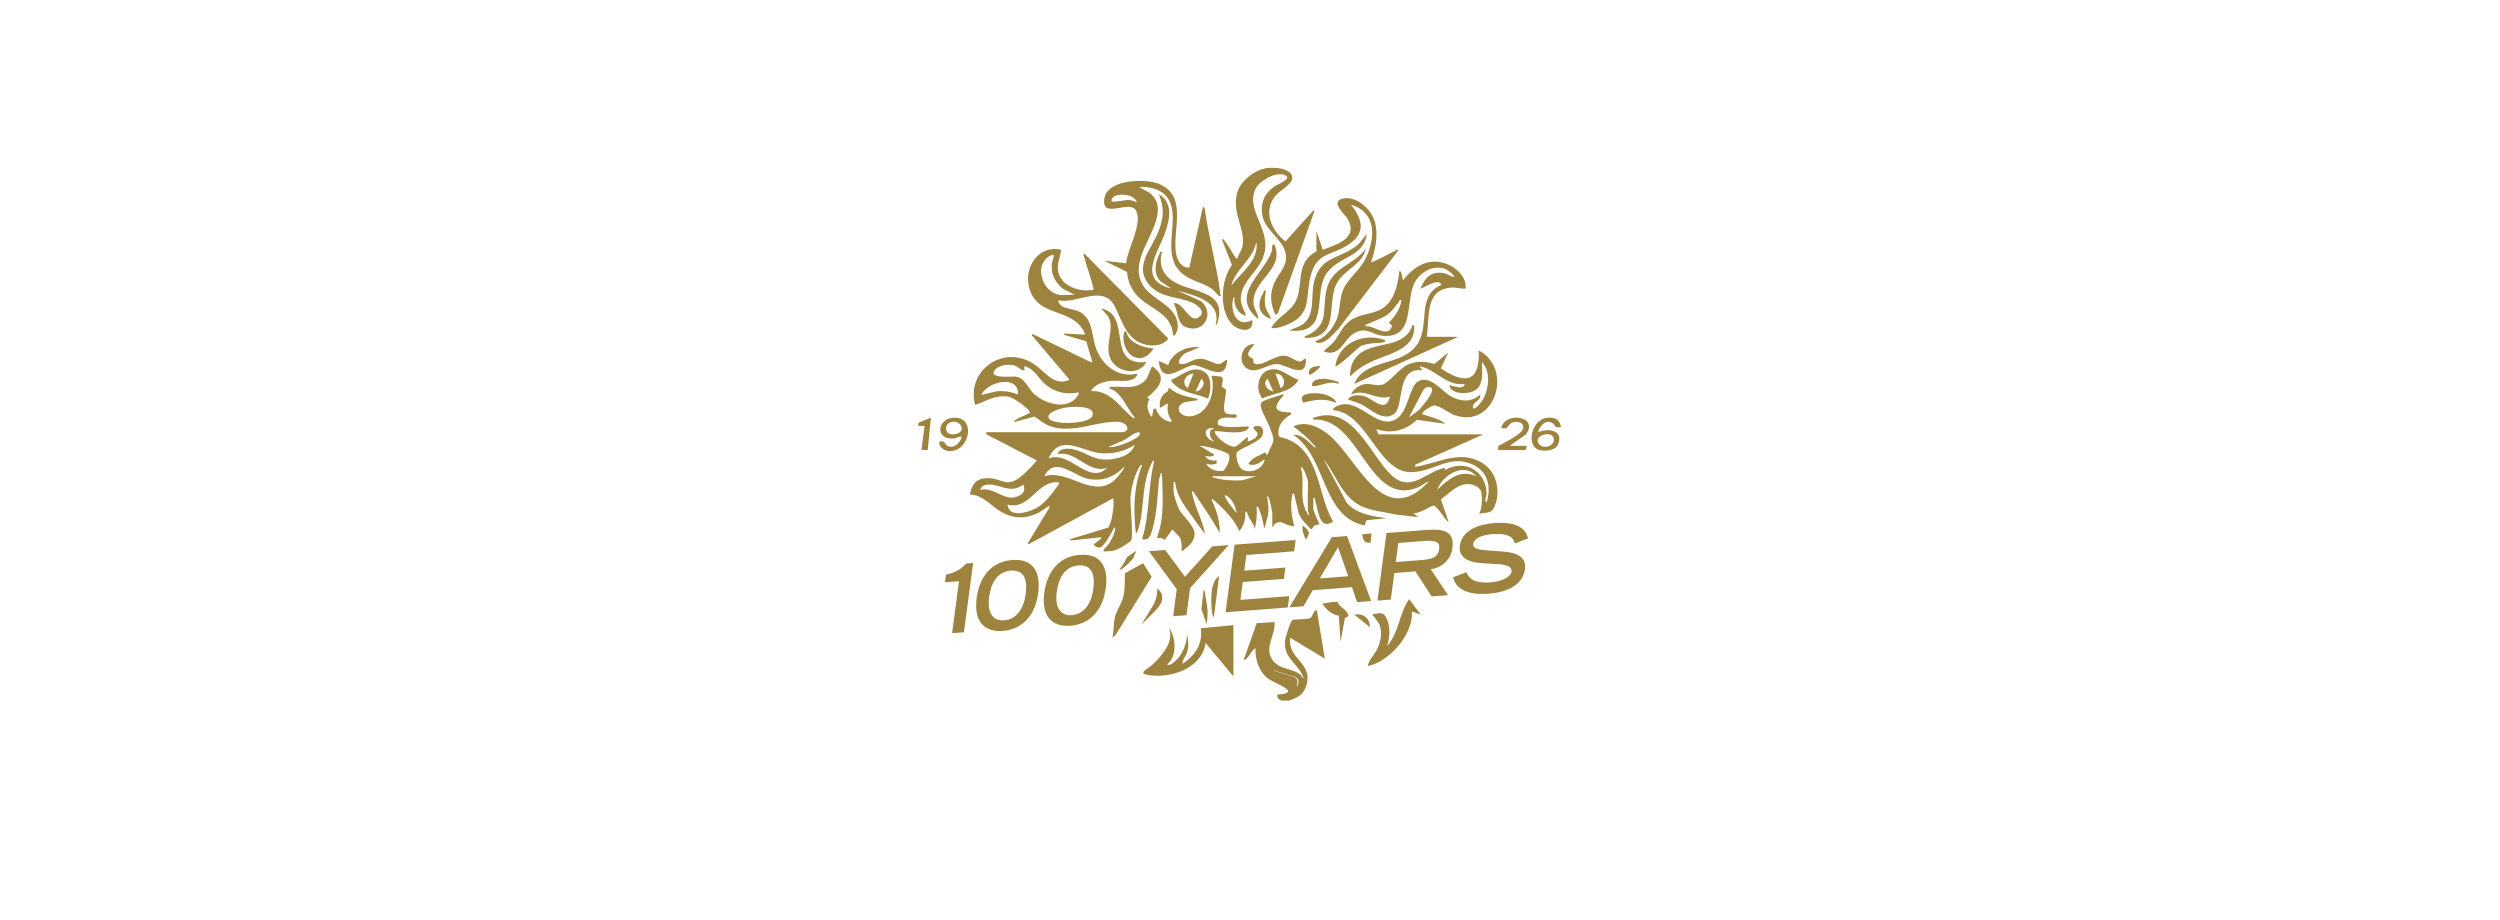 <?xml version="1.0" encoding="UTF-8"?>
<svg id="Calque_1" xmlns="http://www.w3.org/2000/svg" version="1.1" viewBox="0 0 2376.14 874.36">
  <!-- Generator: Adobe Illustrator 30.0.0, SVG Export Plug-In . SVG Version: 2.1.1 Build 123)  -->
  <defs>
    <style>
      .st0 {
        fill: #9d833d;
      }
    </style>
  </defs>
  <g>
    <path class="st0" d="M1214.25,159.7c5.28.62,14.04,2.92,14.03,9.47,0,5.94-11.89,11.82-16.05,16.92-12,14.7-3.95,32.92,9.51,43.35l26.96-29.87.48,1.47-34.69,96.9-2.22,1.26c-4.91-10.94-5.85-20.03-.72-31.09,4.25-9.16,12.12-14.89,10.6-26.11-2.04-15.06-21.36-23.01-22.75-40.06-.91-11.24,3.41-19.02,12.53-25.11,2.54-1.69,18.04-7.53,8.36-10.68-8.41-2.74-23.01,5.43-26.82,13.18-11.14,22.62,20.59,41.99,4.61,70.36-6.36,11.29-19.88,21.24-18.69,35.94.42,5.16,3.51,9.75,4.91,14.57-7.88-1.92-11.94-10.2-10.99-17.93-1.41.36-1.98,5.41-2,6.51-.23,11.79,6.33,22.01,18.98,15.41,1.51,12.45-12.08,10.91-18.85,4.37-13.17-12.72-11.17-42.56-.51-56.68l-9.59-24.4c2.1-.49,2.26,1.12,3.22,2.26,3.46,4.11,6.11,10.16,9.47,14.41.63.8-.03,1.84,2.27,1.26.69-3.85,3.78-7.12,4.57-10.9,3.43-16.61-10.58-32.24-4.87-51.69,3.29-11.2,16.83-21.55,28.27-23.1,2.36-.32,7.58-.28,9.98,0v-.02ZM1170.33,271.3c9.54-12.47,25.81-23.13,23.94-40.85l-3.17,8.28c-6.02,11.43-17.53,19.81-20.77,32.57h0Z"/>
    <path class="st0" d="M1218.24,665.88c-3.02-1.61-4.69-1.96-4-5.97,1.84.38,10.67-.36,9.98-3.46-.64-2.86-15.22-8.73-18.68-11.26-8.92-6.52-12.69-18.42-12.26-29.12-3.71,1.99-5.3,6.63-8,9.45-.74.78-1.98,2.61-2.97,1.02l12.11-34.24,16.84-1.14c1.49,12.73-9.97,23.53-2.19,35.57,6,9.29,17.47,8.41,25.5,13.41,2.51,1.56,2.64,3.53,4.63,4.83-4.4-14.2-18.74-17.74-17.97-35.33.14-3.12,5.27-19.13,7.16-20.31,1.48-.92,13.99-.52,16.69-1.82s3.31-7.59,6.53-7.64l7.56,46.16-32.93-19.92c-2.75,20.97,22.88,23.72,15.02,46.38-2.93,8.44-8.17,10.46-16.02,13.4h-7ZM1233.21,651.92c1.4-3.72,1.68-6.17-2.06-8.38l-20.89-6.54c1.79,9.32,17.53,6.92,21,10.41,1.66,1.67-.06,4.44,1.95,4.52h0Z"/>
    <path class="st0" d="M1074.94,513.88c.87-.37-8.55,7.1-16.3,9.53-.23.07-9.58.89-9.78.76h0c-.13-.08.05.15,0,0-.65-2.06,3.58-5.05,4.87-7.03,2.81-4.33,5.66-9.51,6.26-14.8.09-.81-1.03-1.11-1.37-.37-2.97,6.45-9.56,17.39-12.83,18.28-1.99.54-4.78-.41-5.96-2.24-.2-.31-.13-.73.17-.96l6.51-5.06c.57-.45.2-1.36-.52-1.29l-27.9,2.92c-.87.09-1.12-1.15-.28-1.41l35.08-10.64c.11-.03.21-.09.3-.17,3.44-3.34,5.88-20.61,5-26.85-.07-.49-.62-.75-1.06-.52l-79.16,43.07c-.65.35-1.34-.38-.96-1.01l20.56-33.88c.39-.63-.32-1.37-.97-1.01-2.82,1.57-7.69,5.21-8.96,5.84-12.65,6.39-24.03,6.4-36.29-.74-9.51-5.54-16.89-15.64-28.79-16.23-.45-.02-.79-.44-.68-.88,2.67-11.37,8.17-15.62,20.28-14.56,4.94.43,10.79,3.43,15.27,3.77,9.65.73,21.01-13.03,27.52-20.02.33-.35.23-.91-.2-1.13l-46.6-24.14c-.12-.06-.22-.16-.29-.28l-.56-.97c-.28-.48.07-1.08.63-1.08h128.98s.1,0,.14-.01c8.5-1.46,3.86-9.55-4.21-9.89-20.63-.88-43.32,11.75-64.94,4.11-5.42-1.92-9.73-5.85-14.45-8.91-.17-.11-.39-.15-.59-.09l-18.02,4.94c-.79.22-1.27-.84-.6-1.3,3.94-2.7,9.09-4.21,13.11-6.57.6-.35,1.96-.03,1.27-1.7-1.5-3.61-15.43-13.5-19.7-14.22-13.17-2.24-20.23,3.65-31.44,7.48-.4.14-.86-.11-.95-.52-7.73-33.05,27.92-57.1,56.43-37.92,10.45,7.03,18.3,20.78,32.7,15.15.45-.18.59-.76.27-1.13l-35.1-41.48c-.5-.59.16-1.45.86-1.12l55.37,26.7c.56.27,1.18-.25,1.01-.86l-5.59-18.8c-.07-.24-.26-.42-.49-.49l-20.14-5.76c-.83-.24-.62-1.46.24-1.41l18.32,1.05c.53.03.92-.51.71-1-10.89-25.53-44.32-14.12-52.8-42.95-5.64-19.18,8.32-41.41,29.6-36.83.37.08.63.45.57.83-1.03,6.8-3.7,11.33-2.9,18.75,1.59,14.75,20.29,21.25,33.23,18.58.4-.08.65-.48.56-.88-2.2-9.82-5.92-19.27-8.53-28.97-.28-1.05-2.29-4.93.18-4.17l78.89,79.9c.25.25.29.65.08.94-6.56,8.82-22.25,7.02-30.46,1.29-14.77-10.29-15.96-32.18-25.53-39.29-12.51-9.29-33.03,4.22-47.3,1.26-.52-.11-.98.41-.82.92,2.38,7.74,13.28,6.43,20.06,9.89,13.61,6.95,11.25,24.06,16.41,36.43,6.46,15.47,20.62,26.2,37.7,22.57.6-.13,1.1.49.81,1.03-4.32,8.27-16.96,4.93-24.84,5.63-6.95.61-14.32,2.96-18.6,8.65-.37.49.01,1.19.62,1.15,8.77-.54,15.99,4.16,22.47,9.61,1.8,1.51,11.48,12.19,16.75,16.12.69.52,1.54-.38.98-1.04-6.58-7.69-10.26-18.38-18.25-24.53-1.65-1.27-3.83-1.78-5.34-2.85-.55-.39-.34-1.25.34-1.32,12.29-1.35,25.67,3.95,34.83-7.77.04-.05.08-.11.1-.18l4.66-10.98c.18-.42.7-.57,1.07-.32,14.77,10.05,5.41,20.67-4.83,28.8-.63.5-.09,1.5.67,1.25h0c.62-.2,1.18.46.86,1.03-3.06,5.37-1.98,10.85,1.55,15.87.37.53,1.21.33,1.31-.3l.91-5.7c.04-.22.17-.41.36-.52l1.15-.63c.4-.22.89-.01,1.03.42,2.01,6.09,7.72,11.88,14.3,12.13.59.02.96-.65.62-1.13-3.3-4.68-4.53-9.57-3.53-15.19.11-.61-.56-1.06-1.09-.73l-5.53,3.45c-.47.29-1.07-.03-1.1-.58-.27-4.53.4-8.15,3.53-11.79,1.71-1.99,5.16-2.17,4.56-5.93h1.2c.17.01.34.08.47.2,7.07,6.47,16.67,7.82,25.69,9.9.78.18.73,1.3-.06,1.42l-11.49,1.69s-.11.02-.16.04c-10.82,3.97-5.23,14.51,5.52,13.44,16.87-1.68,23.91-23.09,20.05-37.62-.13-.49.26-.96.76-.91l8.04.79c.15,0,.29.07.4.16,3.09,2.57-.16,6.95.58,9.24.5,1.57,3.36,1.79,3.81,3.3s-1.8,13-1.93,15.84c-.39,8.62,4.6,7.31,11.31,7.42.39,0,.71.33.71.73v1.74c0,.38-.28.69-.66.72-3.61.34-19.7-2.66-17.01,6.51.06.22.24.41.46.49,9.03,3.32,18.83,1.28,28.17,1.27.51,0,.89.54.67,1-3.72,7.92-26.89,3.31-31.76,3.37-.47,0-.81.47-.68.92,1.66,5.92,14.21,14.73,19.1,13.97,2.83-.44,7.9-6.26,11.56-8.83.56-.4,1.31.14,1.11.8l-.6,1.98c-.17.55.35,1.06.91.9,3.57-1.06,8.78-3.58,8.68-7.16-.07-2.6-6.16-4.91-3-6.97,6.36-1.62,9.28,1.43,7.8,7.79-1.73,7.47-23.24,13.09-24.55,17.34s1.56,14.01,5.52,16.02c7.53,3.82,18.36-.26,20.8-8.56.2-.69-.62-1.22-1.17-.75-3.87,3.29-8.06,5.74-13.42,4.35-.48-.12-.72-.67-.45-1.08,3.88-6.01,9.37-6.86,15.24-10.22.39-.22.88-.05,1.04.37l.42,1.14c.23.63,1.12.63,1.35,0,1.58-4.37,5.1-9.58,5.38-13.52.22-3.14-2.1-8.44-3.21-11.59-1.9-5.39-7.65-15.02-8.54-19.43-.32-1.57-.44-2.74.29-4.24,1.33-2.72,14.24-5.85,20.28-8.04.7-.25,1.28.6.78,1.16-4.31,4.82-15.35,16.19,6.33,15.86.34,0,.64.22.72.54l.22.88c.08.32-.07.64-.36.8-7.11,3.87-13.25,11.21-11.39,19.9.02.1.07.2.13.29l.58.8c.1.14.26.24.43.27,38.28,8.13,34.47,52.46,50.27,79.98.21.36.07.82-.3,1-9.55,4.67-11.26-1.8-13.77-9.78,0-.02,0-.03-.01-.05l-3.05-12.9c-.2-.83-1.42-.69-1.42.17v9.26c0,2.89,3.82,10.64,5.57,14.5.2.45-.1.97-.6,1.01-3.25.3-4.71.98-6.07,3.96-.21.45-.8.57-1.16.23-4.59-4.39-9.08-8.78-11.56-14.8-.02-.04-.03-.08-.04-.12l-4.43-18.39c-.18-.74-1.24-.73-1.41,0-2.36,10.28-1.21,19.7,1.43,29.93.13.51-.31,1-.83.89-3.19-.65-6.28-1.53-9.06-3.05-3.37-1.84-7.57-.86-9.61,2.39l-1.17,1.88h0v-13.95c0-.93-2.03-10.38-2.54-11.92-.36-1.09-1.08-4.03-2.44-4.02l1.09,8.27c.53,4,.27,8.07-.77,11.97l-2.81,10.61h0l-2.41-10.38c-.55-2.36-1.32-4.66-2.29-6.88l-1.43-3.25c-.33-.75-1.46-.45-1.37.36.73,6.99-.17,14.17-1.9,21.1h0c.29-4.04-3.15-7.33-5.15-11.33-.65-1.29-1.37-3.62-2.32-5.41-.37-.69-1.4-.4-1.36.39.34,6.14-1.29,12.71-5.64,17.79h0c-3.88-9.96-15.58-22.2-25.08-30.21-.59-.5-1.43.16-1.11.86,4.54,9.85,7.79,19.52,7.66,31.01h0l-8.87-14.64-16.35-24.55c-.43-.65-1.45-.24-1.32.52,2.41,13.83,9.69,25.12,12.5,39.47,0,0,.09.09,0,0-.56-.56-6.12-7.49-7.16-9.11-7.17-11.22-17.05-21.09-20.3-34.54l-1.06-5.1c-.18-.85-1.43-.72-1.43.15v8.43c0,3.18,3.61,13.47,5.13,16.8,2.69,5.89,15.31,15.76,14.85,24.15-.44,7.87-7.31,11.87-11.19,15.36-.49.44-1.27.05-1.2-.6.37-3.59-.11-6.94-.65-9.59-.72-3.53-4.06-5.1-7.35-9.47-.29-.39-.87-.39-1.16,0l-6.39,8.92c-.26.36-.77.4-1.09.09-1.58-1.52-3.66-1.5-5.84-1.39-.52.03-.88-.48-.7-.97,7.27-19.67,4.99-39.58,4.64-59.99-.01-.84-1.21-.98-1.42-.16l-1.47,5.95s-.01.07-.02.1c-1.49,14.44-1.64,29.3-5.4,43.38-1.56,5.84-2.73,14.26-9.89,12.92-.43-.08-.7-.5-.57-.92,7.22-23.72,5.3-48.9,11.19-72.85.2-.8-.88-1.26-1.31-.56-.53.86-.89,1.89-1.3,2.73-8.09,16.35-7.11,35.25-10.08,52.71-.19,1.14-3.08,15.08-4.71,12.73-2.24-21.62-2.17-43.41,5.8-63.69.32-.81-.8-1.38-1.28-.65-5.78,8.77-8.78,21.15-9.51,30.98-.44,5.97,3.07,38.96.46,40.79M1007.07,280.27c4.31.67,9.98-.49,14.48,0l-10.92-5.54c-7.46-5.9-11.94-13.97-10.94-23.75.4-3.9,5.23-12.46-3.05-7.03-14.04,9.22-5.76,33.79,10.43,36.32h0ZM973.62,352.02c-3.67.17-5.32-3.32-8.96-4.5-5.25-1.7-14.73-.77-18.51,3.47-8.4,9.42,15.18,6.52,19.02,6.98,9.02,1.09,11.26,10.13,16.8,15.61,9.49,9.38,29.39,16.23,40.12,5.37.78-.79,5.54-6.53,2.14-5.86-11.64,2.3-22.86-.63-31.64-8.62-6.11-5.56-10.07-14.42-18.95-16.45v3.99h-.02ZM967.63,374.92c.77-19.19-29.21-12.48-34.95.49l14.45-3.51c7.48-.62,13.58.47,20.5,3.02h0ZM1014.34,387.16c-4.27.51-21.22,4.4-17.28,10.7,3.97,6.36,38.86,5.31,41.3-2.71,3.08-10.13-18.63-8.64-24.02-7.99h0ZM1153.34,406.82c-11.96-.73-7.8,11.3,1,12.93-3.24-2.3-5.35-6.25-3.87-10.34.63-1.75,3.05-.91,2.87-2.6h0ZM1053.51,424.74c5.24,1.96,30.06-7.55,29.92-12.45-.15-5.27-13.55,5.53-14.93,6l-14.99,6.45h0ZM1078.45,422.76c-9.65,6.62-22.54,9.3-34.18,7.71-16.54-2.25-37.39-18.5-47.68,5.23,20.65-7.92,37.66,26.05,55.91,8.98-18.52,6.08-29.22-16.78-46.92-12.97-.15-2.84,3.19-4.53,5.54-4.92,13.55-2.28,23.38,8.42,35.99,9.79,10.28,1.12,28.3-2.22,31.34-13.84v.02ZM1146.36,440.7c3.37,5.69,9.98,7.86,16.31,6.8,3.34-2.95,6.96-10.94,5.49-15.11-1.13-3.23-23.18-8.99-27.79-8.62l13.96,8.46c-2.17,2.65-5.99,1.17-8.97,1.5,2.24,3.49,7.03,4.35,10.99,3.98v2.96c-3.73.9-6.28,1.31-9.99.03h0ZM1068.47,443.68c-9.39,9.71-20.34,13.99-33.98,11.51-13.43-2.44-32.03-22.63-41.89-2.55,22.63-7,44.18,20.59,65.39,4.99,1.88-1.38,11.74-12.54,10.48-13.95ZM1243.2,486.03c-.54-8.95,0-18.82,0-27.9,0-1.62-2.5-8.64-3.44-10.51-.48-.96-2.07-4.21-3.56-3.43,4.34,14.05-1.19,25.59,4.23,39.62.77,2.01,2.35,3.56,2.79,5.69,2.44-.01.03-2.85-.01-3.48h-.01ZM1194.28,452.65h-41.93c-.23,1.45,1.75,1.39,2.8,1.68,8.1,2.27,17.16,2.63,25.54,2.18l13.6-3.86h-.01ZM1006.57,458.63c-20.33-3.27-27.74,27-48.91,20.92,1.26,13.09,19.19,7.62,26.99,3.53s14.46-12.74,19.33-19.57c.63-.88,3.39-4.18,2.59-4.88ZM972.62,460.62c-11.12,7.82-18.5,1.84-28.68.24-4.53-.71-10.92-.69-12.24,4.73,13.61-3.22,22.87,11.6,35.64,6.17,5.32-2.26,7.58-5.44,5.28-11.15h0ZM1175.3,487.52c-.88-6.34-4.46-14.7-10.97-16.93-1.7,1.86,9,14.79,10.97,16.93Z"/>
    <path class="st0" d="M1326.09,489c-13.31-3.4-27.28-3.24-38.87-12.02-13.4-10.15-18.75-27.6-29.03-40.27l21.54,40.77c9.01,11.1,24.93,13.29,38.35,15.04l-19.35,1.92-1.65,5.02c-41.28-8.32-35.94-65.19-67.85-86.17,8.71-.88,14.82,7.57,20.95,12.46.44-1.87-1.04-2.37-1.98-3.49-5.29-6.28-12.36-12.07-18.95-16.94,11.87-5.85,25.08.66,34.4,8.5,27.03,22.76,50.84,90.43,94.38,43.82-3.72,1.07-6.3,3.9-10,5.46-47.49,19.97-55.1-67.3-99.82-64.26-.31-2.39-.03-1.59,1.38-2.1,36.23-12.86,53.26,36.86,72.97,54.94,18.73,17.18,32.07-3.17,50.46-6.99l.47,1.97c18.58-10.48,38.79.65,39.45,22.43.06,2.14-2.67,7.18,0,8.46,4.11-13.16,2.14-27.45-10.67-34.67-23.26-13.13-38.88,6.14-61.7,5.87-31.07-.37-40.98-56.41-73.39-58.88-.39-2.28,1.96-3.07,3.6-3.87,19.69-9.5,35.95,21.18,54.3,13.34,13.66-5.83,13.86-32.09,22.89-36.93,11.62-6.23,22.31,9.35,30.88,14.16,9.48,5.32,19.65,6.07,28.09-1.64.85,6.77-8.13,6.9-6.97,12.95,2.3,2.37,9.15-7.36,10.16-9.28,5.16-9.82,6.65-26.15-1.68-34.55,0,7.78,1.65,15.25-2.29,22.62-5.23,9.79-26.52,8.5-28.17.81-.56-2.6.82-.93,1.78-.79,3.52.49,11.72,3.77,12.2-1.71-17.72,2.09-27.26-14.07-42.93-16.93l2.99,3.97c-25.48-3.88-17.07,33.88-26.97,41.34-10.78,8.13-23.22-5.43-32.25-9.62-1.88-.87-11.64-3.63-11.64-4.31,3.06-4.12,8.74-4.04,13.37-3.4,9.65,1.34,22.24,18.66,26.54.91-13.03,4.08-23.64-8.14-36.93-2.01,2-5.2,8.15-9.24,13.57-9.88s10.61,2.2,16.42.46c5.92-1.76,15.6-14.88,23.24-18.65,8.26-4.08,17.35-3.48,25.94-.96l13.19-10.81-7.05,14.96c22.38,15.37,37.31,14,36-16.95,33.2,17.13,15.92,74.8-22.74,61.55-5.19-1.78-15.41-9.71-19.82-9.24-2.29.24-12.76,6.4-10.85,8.46,7.16,1.99,16.23,4.49,21.96,8.96l-27.25-3.81c-10.89,10.06-24.29,13.75-38.64,8.81l2,4.97h99.84l-64.9,28.91c.06,1.73-.67,2.09,1.26,1.76,22.35-3.76,44.32-17.65,65.55-1.19,11.2,8.69,14.11,25.73,8.86,38.57-2.93,7.17-6.05,5.87-14.83,7.41,2.65-4.74,3.13-14.79,2.06-20.15-1.13-5.72-8.8-8.34-14.02-8.01-9.44.6-17.13,9.4-24.47,14.45l7.53,21.95c-3.49-2.21-11.18-15.85-14.45-15.93-2.5-.06-14.38,8.58-19.48,6.97l4.98,3.96-21.94-2.5h-.02ZM1339.06,396.84l10.02-7.43c2.32-3.08,15.93-17.65,11-21.02-2.47-1.69-6.18.16-7.48,2.61l-13.54,25.84h0ZM1402.95,452.64c-11-14.08-32.46-.7-36.93,12.96,10.3-10.06,21.72-19.8,36.93-12.96Z"/>
    <path class="st0" d="M1130.37,254.36l12.99-57.79,1.5.98c3.88,27.1,11.4,54.63,15.06,81.63.13.94,1.09,3.01-1.08,2.07-1.42-.62-4.6-4.97-6.57-6.4-7.16-5.2-16.69-7.13-24.2-11.72-23.15-14.16-11.76-39.22-13.64-61.12-1.58-18.46-14.78-24.79-31.98-24.37l9.91,5.53c20.18,14.65-2.93,43.37-7.86,60.78-2.84,10.04-3.63,17.69,1.74,27.03,8.46,14.71,34.26,19.5,33.18,40.62-.08,1.5-2.7,9.94-4.55,6.53-1.39-23.15-26.88-24.52-37.83-41.96-3.32-5.28-5.61-11.45-5.74-17.69l-21.8-10.63,20.87,2.4c.98-13.5,15.75-37.05,9.59-49.74-5.68-11.71-32.86,8.68-30.44-11.35,2.26-18.71,39.17-20.13,52.87-14.03,27.3,12.15,11.03,44.54,15.64,67.09,1.23,6.02,5.5,12.62,12.33,12.11v.03ZM1080.45,192.58c-1.14-8.72-22.7-10.36-23.97-2.5-.35,2.19.98,1.54,2.54,1.54,6.94,0,14.58-3.93,21.43.96Z"/>
    <path class="st0" d="M1385.98,320.12l-98.84,44.83c9.9-24.27,44.42-16.23,59.34-36.92,13.44-18.64-.97-46.86,23.52-57.24-2.11-7.76-18.98,4.3-19.97,3.49,4.51-10.34,9.81-16.81,22.23-14.7,3.54.6,6.27,3.21,9.71,3.74,1.41-1.34-6.15-6.63-7.29-7.17-11.03-5.24-23.96,1.77-29.68,11.63-9.89,17.05.72,54.01-30.47,51.38-10.32-.87-15.42-8.82-26.75-2.87-10.64,5.59-13.46,23.72-29.61,17.77,2.4-3.51,6.17-5.26,8.96-8.48,5.97-6.91,7.83-14.7,16.09-20.81,8.71-6.45,19.35-5.65,28.54-10.38,13.25-6.82,16.86-23.42,18.31-37.04,3.22,1.71,2.02,6.32,3.48,8.96,10.21-12.95,23.79-21.66,40.72-15.72,9.55,3.35,20.03,12.72,18.7,23.7-5.05.33-9.21-1.39-14.37-.89-24.74,2.41-19.57,28.91-22.57,46.72h29.95,0ZM1332.06,285.26c-2.59-.6-1.74.77-2.57,1.88-11.33,15.21-13.82,13.7-29.96,20.94-1.18.53-1.81-.47-1.41,2.08,8.2-.98,21.19,11.93,25.05-.49l-3.08-2.99c5.77-5.73,10.81-13.27,11.97-21.42h0Z"/>
    <path class="st0" d="M1251.19,219.49l6.01,17.94c13.38-5.03,34.09-11.05,23.77-29.22-2.42-4.25-16.33-15.75-5.88-19.16,12.7-4.16,27.75,9.23,31.31,20.69,4.05,13.03.92,27.1-3.29,39.65,7.89-2.8,15.06-7.29,22.63-10.79.92-.42,2.58-2.16,3.33-.66l-57.41,75.23c-5.04,4.65-10.46,12.35-17.99,12.8-.78.05-3.73-.43-3.48-1.84,9.1-2.55,16.54-11.76,20.14-20.26,4.15-9.79,2.04-19.2,6.63-29.25,4.84-10.6,15.72-17.91,21.01-28.86,9.39-19.45,10.63-43.81-13.83-51.16,11.36,14.61,14.12,27.18-3.08,38.27-16.38,10.56-29.36,6.58-35.37,29.47-5.36,20.42,1.83,36.27-22.48,46.32-4.24,1.75-10.46,3.99-14.95,3.02,7.88-13.45,21.88-15.37,25.68-32.17,3.55-15.72-.15-31.18,17.25-40.58v-19.43h0Z"/>
    <path class="st0" d="M1172.31,642.96l-26.46-31.88c-3.26,23.91-32.47,33.79-53.64,30.62-11.72-1.76-1.95-5.35,2.24-9.18,9.02-8.25,22.58-23.01,16.28-35.74l2.14,2.76c4.92,10.13,5.46,24.07-3.45,31.98,1.49,1.48,4.07-.5,5.49-1.5,9.33-6.57,15.29-21.91,12.52-32.23h0c1.16,8.47,3.46,14.26.69,22.49-1.21,3.6-4.43,6.95-4.23,10.73,12-8,19.45-18.76,17.47-33.88l30.96-2.98v48.82h0Z"/>
    <path class="st0" d="M1113.4,274.28l-10.46-6.98c-6.99-7.06-4.96-17.84-.96-25.88.7-1.41-.24-2.51,2.44-2-3.76,13.78,1.96,23.88,14.3,30.06,16.84,8.43,46.06,7.83,39.15,34.73-.32,1.24-1.03,4.78-2.52,4.94,6.02-22.7-19.44-28.19-35.95-32.87l22.31,10.1c12.79,10.98,3.24,30.77-13.88,24.81-9.82-3.42-7.64-15.73-12.43-22.95,9.32-1.89,14.76,19.48,23.89,13.4,7.37-4.91-.49-11.47-5.94-13.89-13.84-6.17-30.66-4.27-41.43-17.44-14.28-17.47,2.58-33.71,8.98-49.85,5.15-13,5.96-22.67.53-35.85,13.74,8.19,10.5,23.5,6,36.39-6.85,19.61-26.87,44.96,5.97,53.28Z"/>
    <path class="st0" d="M1057.11,605.97c1.8-5.97,1.14-13.09,2.43-18.99,1.35-6.19,6.67-13.18,8.27-20.64s1.21-14.14,1.43-21.49l17.21-9.56,8.15,12.97-34.33,55.39-3.17,2.31h.01Z"/>
    <path class="st0" d="M1350.31,584.16l-8.43-3.01c1.93,20.76-20.7,47.31-41.48,51.84-1.7-1.79,7.19-13.02,8.52-15.9,3.16-6.82,4.62-13.46,3.01-21.02-.89-4.21-3.82-6.55-6.04-9.92-.7-1.07-2.33-1.15-.52-2.5,7.85-1.44,10.29-1.62,13.19,5.81,3.13,8.02,2.2,16.48-.18,24.6,12.06-14.17,10.52-28.92,20.93-44.69l11.01,14.79h-.01Z"/>
    <path class="st0" d="M1225.23,314.14l10.91-4.54c14.77-8.26,9.35-27.01,12.7-41.13,6.05-25.45,23.64-21.82,40.19-34.62,4.37-3.38,6.39-7.59,10.06-11.37-2.97,23.26-30.06,20.95-39.96,40.32-10.3,20.17,4.28,55.49-33.91,51.33h.01Z"/>
    <path class="st0" d="M1089.44,344.05c-5.83,12.5-24.55,10.41-31.94.48-10.33-13.89,3.54-32.14-4.57-44.26l-6.41-7.04c30.28,5.56,3.62,55.22,42.93,50.82h0Z"/>
    <path class="st0" d="M1344.04,309.17c1.81,22.62-22.79,26.49-38.61,33.7-8.9,4.06-15.57,7.86-22.28,15.12-.09-11.98,4.6-20.83,15.71-25.67,15.5-6.75,34.63-3.74,42.93-20.97.66-1.36-.63-2.74,2.25-2.18Z"/>
    <path class="st0" d="M1240.21,321.12c-.56-2.88.83-1.59,2.19-2.24,21.07-10.16,14.13-23.55,18.22-42.64,4.85-22.61,25.04-23.27,37.48-39.81-3.48,16.41-22.38,19.69-28.81,35.51-7.59,18.67,3.57,50.04-29.08,49.18h0Z"/>
    <path class="st0" d="M1140.36,330.1l-13.91,5.54c-3.84,2.63-10.39,11.33-1.65,10.38,5.05-.55,9.37-5.36,17.08-5.03,5.69.24,12.4,5.31,16.9,5.02,3.46-.22,4.42-3.77,7.54-3.96-.82,22.7-21.8,5.35-31.55,5.01-9.29-.33-31.14,21.69-33.34-4.02l8.9,3.92c3.78-12.07,18.05-18.36,30.03-16.86h0Z"/>
    <path class="st0" d="M1234.22,360.99c-6.6,12.19-23.22,12.15-34.46,17.8-7.47-9.48-3.77-27.14,9.97-27.85,8.83-.46,16.32,7.65,24.49,10.05ZM1217.25,368.95c6.48-3.77,2.38-14.42-5-13.94l5,13.94ZM1210.25,371.93l-5.49-11.94c-5.32,4.24-.16,11.64,5.49,11.94Z"/>
    <path class="st0" d="M1148.34,378.91c-9.94-4.4-22.59-5.1-30.95-12.44-1-.87-4.84-4.22-3.98-5.47,9.36-3.83,18.38-13.12,29.18-8.72,9.88,4.02,8.72,18.22,5.74,26.64h.01ZM1134.37,355.01c-7.53.59-12.24,8.71-5.49,13.93l5.49-13.93ZM1136.37,371.93c5.6-.07,10.5-7.95,5.49-11.94l-5.49,11.94Z"/>
    <path class="st0" d="M1192.28,327.11c-1.67,2.52-6.03,6.26-5.96,9.48.06,3.05,4.21,3.77,4.75,4.7.64,1.11-.37,2.99.79,3.86,6,4.54,19.17-7.2,27.89-7.17,6.19.02,10.92,5.2,15.37,5.59,2.79.25,3.5-2.73,6.09-2.52.96,20.83-18.95,5.11-27.45,4.9-9.16-.22-21.27,11.15-30.01,3.13-7.76-7.12-2.7-22.65,8.55-21.97h-.02Z"/>
    <path class="st0" d="M1211.24,232.44c10.55,24.02-22.64,34.21-19.69,57.03.68,5.27,4.7,8.85,4.24,13.71-28.07-23.03,6.34-43.34,13.03-64.7.78-2.47-.82-6.83,2.42-6.04Z"/>
    <path class="st0" d="M1483.82,405.81c-6.48,1.45-5.18-1.33-7.98-3.46-6.01-4.58-12.62,2.52-13.98,8.44,9.49-4.04,24.65-2.15,19.04,11.55-2.55,6.24-13.59,7.12-19.06,4.92-12.37-4.97-5.22-33.79,14.04-29.97,5.45,1.08,6.37,3.68,7.94,8.52ZM1463.12,422.5c4.69,4.98,15.4.86,13.56-5.99-2.2-8.23-20.91-1.81-13.56,5.99Z"/>
    <path class="st0" d="M892.76,419.77c5.63-1.53,4.66,2.13,7.59,3.88,5.56,3.31,11.82-2.19,13.36-7.39.93-3.14-4.98.29-6.58.46-19.62,2.15-16.58-21.1,1.82-19.67,18.35,1.43,12.41,31.31-5.75,31.71-5.14.11-11.13-3.35-10.44-8.99h0ZM904.48,401.01c-7.27,1.43-7.8,13.01,2.66,11.76,11.75-1.41,6.99-13.65-2.66-11.76Z"/>
    <path class="st0" d="M1423.92,427.74l.17-3.82c5.23-3.05,22.48-11.04,23.64-16.84,1.18-5.9-6.67-7.51-11.21-5.11-3.83,2.03-2.77,6.76-9.61,4.85,3.42-16.2,36.23-11.23,23.48,6l-15.49,10.94h15.97c.4,1.16-.44,3.99-1.5,3.99h-25.46.01Z"/>
    <path class="st0" d="M1316.09,323.12c3.35,3.28-10.45,2.97-11.36,3.1-3.49.53-8.22,1.08-11.31,2.67-2.66,1.36-22.61,21.05-24.26,19.13,2.86-21.93,26.91-32.21,46.92-24.9h.01Z"/>
    <path class="st0" d="M1070.46,315.14c2.22,10.7,16.12,15.46,25.97,15.95-10.78,18.07-29.05,7.48-28.68-11.2.02-.86.8-6.85,2.71-4.75Z"/>
    <path class="st0" d="M1271.42,572.44c.36.21,1.14,2.37,2.15,3.29,3.3,3.01,7.5,5.34,8.06,9.92l-3.35,1.7-4.16,22.72-1.61-24.79c-6.83-1.19-12.06-6.02-15.85-11.58,3.38-.02,12.21-2.76,14.77-1.27h-.01Z"/>
    <path class="st0" d="M1270.15,382.89c-10.81-4.46-20.44-3.25-31.32-.07-6.59-9.44,9.42-9.52,15.74-8.78,4.96.58,14.13,3.47,15.58,8.86h0Z"/>
    <polygon class="st0" points="884.77 396.85 881.78 427.74 875.79 427.73 878.79 404.82 872.79 404.82 872.86 401.91 884.77 396.85"/>
    <path class="st0" d="M1153.72,586.44c-1.49-.46-1.87-5.14-1.97-6.49-.73-9.44-1.81-26.8,6.97-32.37l-4.99,38.85h-.01Z"/>
    <path class="st0" d="M1097.19,581.42l-12.32,12.18,10.78-17.67c3.02-4.96,4.46-10.72,4.11-16.51v-.02c4.79,3.53,5.44,6.58,4.48,12.06-.45,2.61-5.18,8.11-7.06,9.97h.01Z"/>
    <path class="st0" d="M1203.26,276.29c-.91,4.67-1.52,9.41-.75,14.2s4.09,8.27,5.74,12.7c-12.56-4.19-13.79-14.28-7.47-24.94.76-1.28-.18-2.51,2.48-1.96h0Z"/>
    <path class="st0" d="M1272.15,362.98v1.98c-9.02-3.98-16.37,2.54-24.96,1.99-1.38-5.49,5.47-6.63,9.64-6.88,5.29-.31,10.31,1.51,15.32,2.91h0Z"/>
    <path class="st0" d="M1146.94,593.47l-5.02-14.47,2.04-18.41c1.38.58,1.66,5.08,1.86,6.6,1.59,11.56,2.89,10.31,1.11,26.28h.01Z"/>
    <path class="st0" d="M1063.92,541.31c5.16-6.41,4.7-7.34,7.35-11.86l8.84-6.04-3.07,7.06c-.99,1.9-11.19,12.29-13.12,10.84Z"/>
    <path class="st0" d="M1303.61,506.91l-1,8.97c-6.1.71-7.02-2.87-7.99-7.96l8.99-1h0Z"/>
    <path class="st0" d="M1302.1,596.13l-14.96-11.95c8.53-1.54,14.85,3.27,14.96,11.95Z"/>
    <path class="st0" d="M1255.18,348.03c-.97,1.94-9.59,9.39-10.98,7.96-1.45-6.9,5.56-8.35,10.98-7.96Z"/>
    <path class="st0" d="M1242.18,511.43c-1.84,1.55-.82,1.65-1.23.84-1.86-3.59-3.74-8.78-2.73-12.79,1.82.93,5.46,5.03,5.84,6.73.2.88-1.66,5.04-1.88,5.22h0Z"/>
    <path class="st0" d="M1232.21,651.92c-2-.08-.29-2.85-1.95-4.52-3.47-3.49-19.21-1.09-21-10.41l20.89,6.54c3.74,2.22,3.46,4.67,2.06,8.38h0Z"/>
  </g>
  <g>
    <path class="st0" d="M899.11,546.19c7.08-1.5,13.33-4.08,19.21-10.57l6.59-.5-8.76,65.81-11.22.86,6.57-49.38-13.36,1.02.96-7.24h0Z"/>
    <path class="st0" d="M962.09,532.27c20.84-1.6,27.14,12.7,24.63,31.51-3.02,22.7-16.33,34.56-33.6,35.88-17.28,1.32-27.84-8.71-24.82-31.41,2.5-18.82,12.95-34.39,33.79-35.99h0ZM954.46,589.6c10.15-.78,18.3-9.01,20.42-24.91,1.51-11.31-.06-23.43-14.13-22.35-14.07,1.08-19.1,13.7-20.61,25.01-2.12,15.9,4.16,23.03,14.32,22.25Z"/>
    <path class="st0" d="M1026.36,527.35c20.84-1.6,27.14,12.7,24.63,31.51-3.02,22.7-16.33,34.56-33.6,35.88-17.28,1.32-27.84-8.71-24.82-31.41,2.5-18.82,12.95-34.39,33.79-35.99h0ZM1018.73,584.68c10.15-.78,18.3-9.01,20.42-24.91,1.51-11.31-.06-23.43-14.13-22.35s-19.1,13.7-20.61,25.01c-2.12,15.9,4.16,23.03,14.32,22.25h0Z"/>
    <path class="st0" d="M1118.45,559.99l-26.49-36.09,15.5-1.19,18.82,25.49,25.98-28.92,15.59-1.19-36.75,40.94-3.42,25.7-12.65.97,3.42-25.7h0Z"/>
    <path class="st0" d="M1173.4,517.66l58.07-4.45-1.43,10.78-45.42,3.48-1.99,14.93,39.1-2.99-1.43,10.78-39.1,2.99-2.26,16.96,46.49-3.56-1.43,10.78-59.14,4.53,8.55-64.22h0Z"/>
    <path class="st0" d="M1265.87,510.58l14.43-1.1,22.89,61.81-13.36,1.02-4.8-14.23-37.32,2.86-8.82,15.28-13.45,1.03,40.43-66.66h0ZM1281.47,547.68l-9.73-27.58-17.35,29.66,27.08-2.07h0Z"/>
    <path class="st0" d="M1317.79,506.61l38.92-2.98c15.32-1.17,25.9,1.43,23.81,17.15-1.58,11.84-11,19.03-20.6,20.29l16.38,24.63-15.59,1.19-15.43-23.82-20.04,1.53-3.36,25.26-12.65.97,8.55-64.22h.01ZM1351.05,532.3c10.33-.79,15.79-2.7,16.8-10.29,1-7.51-4.06-8.61-14.39-7.82l-24.4,1.87-2.41,18.11,24.4-1.87Z"/>
    <path class="st0" d="M1439.8,516.59c-1.28-5.59-5.88-10.13-21.29-8.95-8.55.65-17.47,3.44-18.26,9.35-.36,2.74.85,5.53,13.55,6.13l15.01,1.12c14.22,1.1,22.03,6.01,20.6,16.78-2.02,15.19-17.38,21.96-34.66,23.29-27.79,2.13-32.75-10.96-33.61-15.7l12.71-4.73c1.69,4.5,5.6,10.94,22.7,9.63,10.33-.79,19.33-4.8,20.07-10.37.55-4.15-3.89-6.52-13-6.96l-15.22-.93c-14.69-.89-22.21-6.69-20.9-16.5,2.56-19.26,27.77-21.19,32.76-21.57,27.88-2.13,30.98,10.31,32,14.6l-12.45,4.8h-.01Z"/>
  </g>
</svg>
